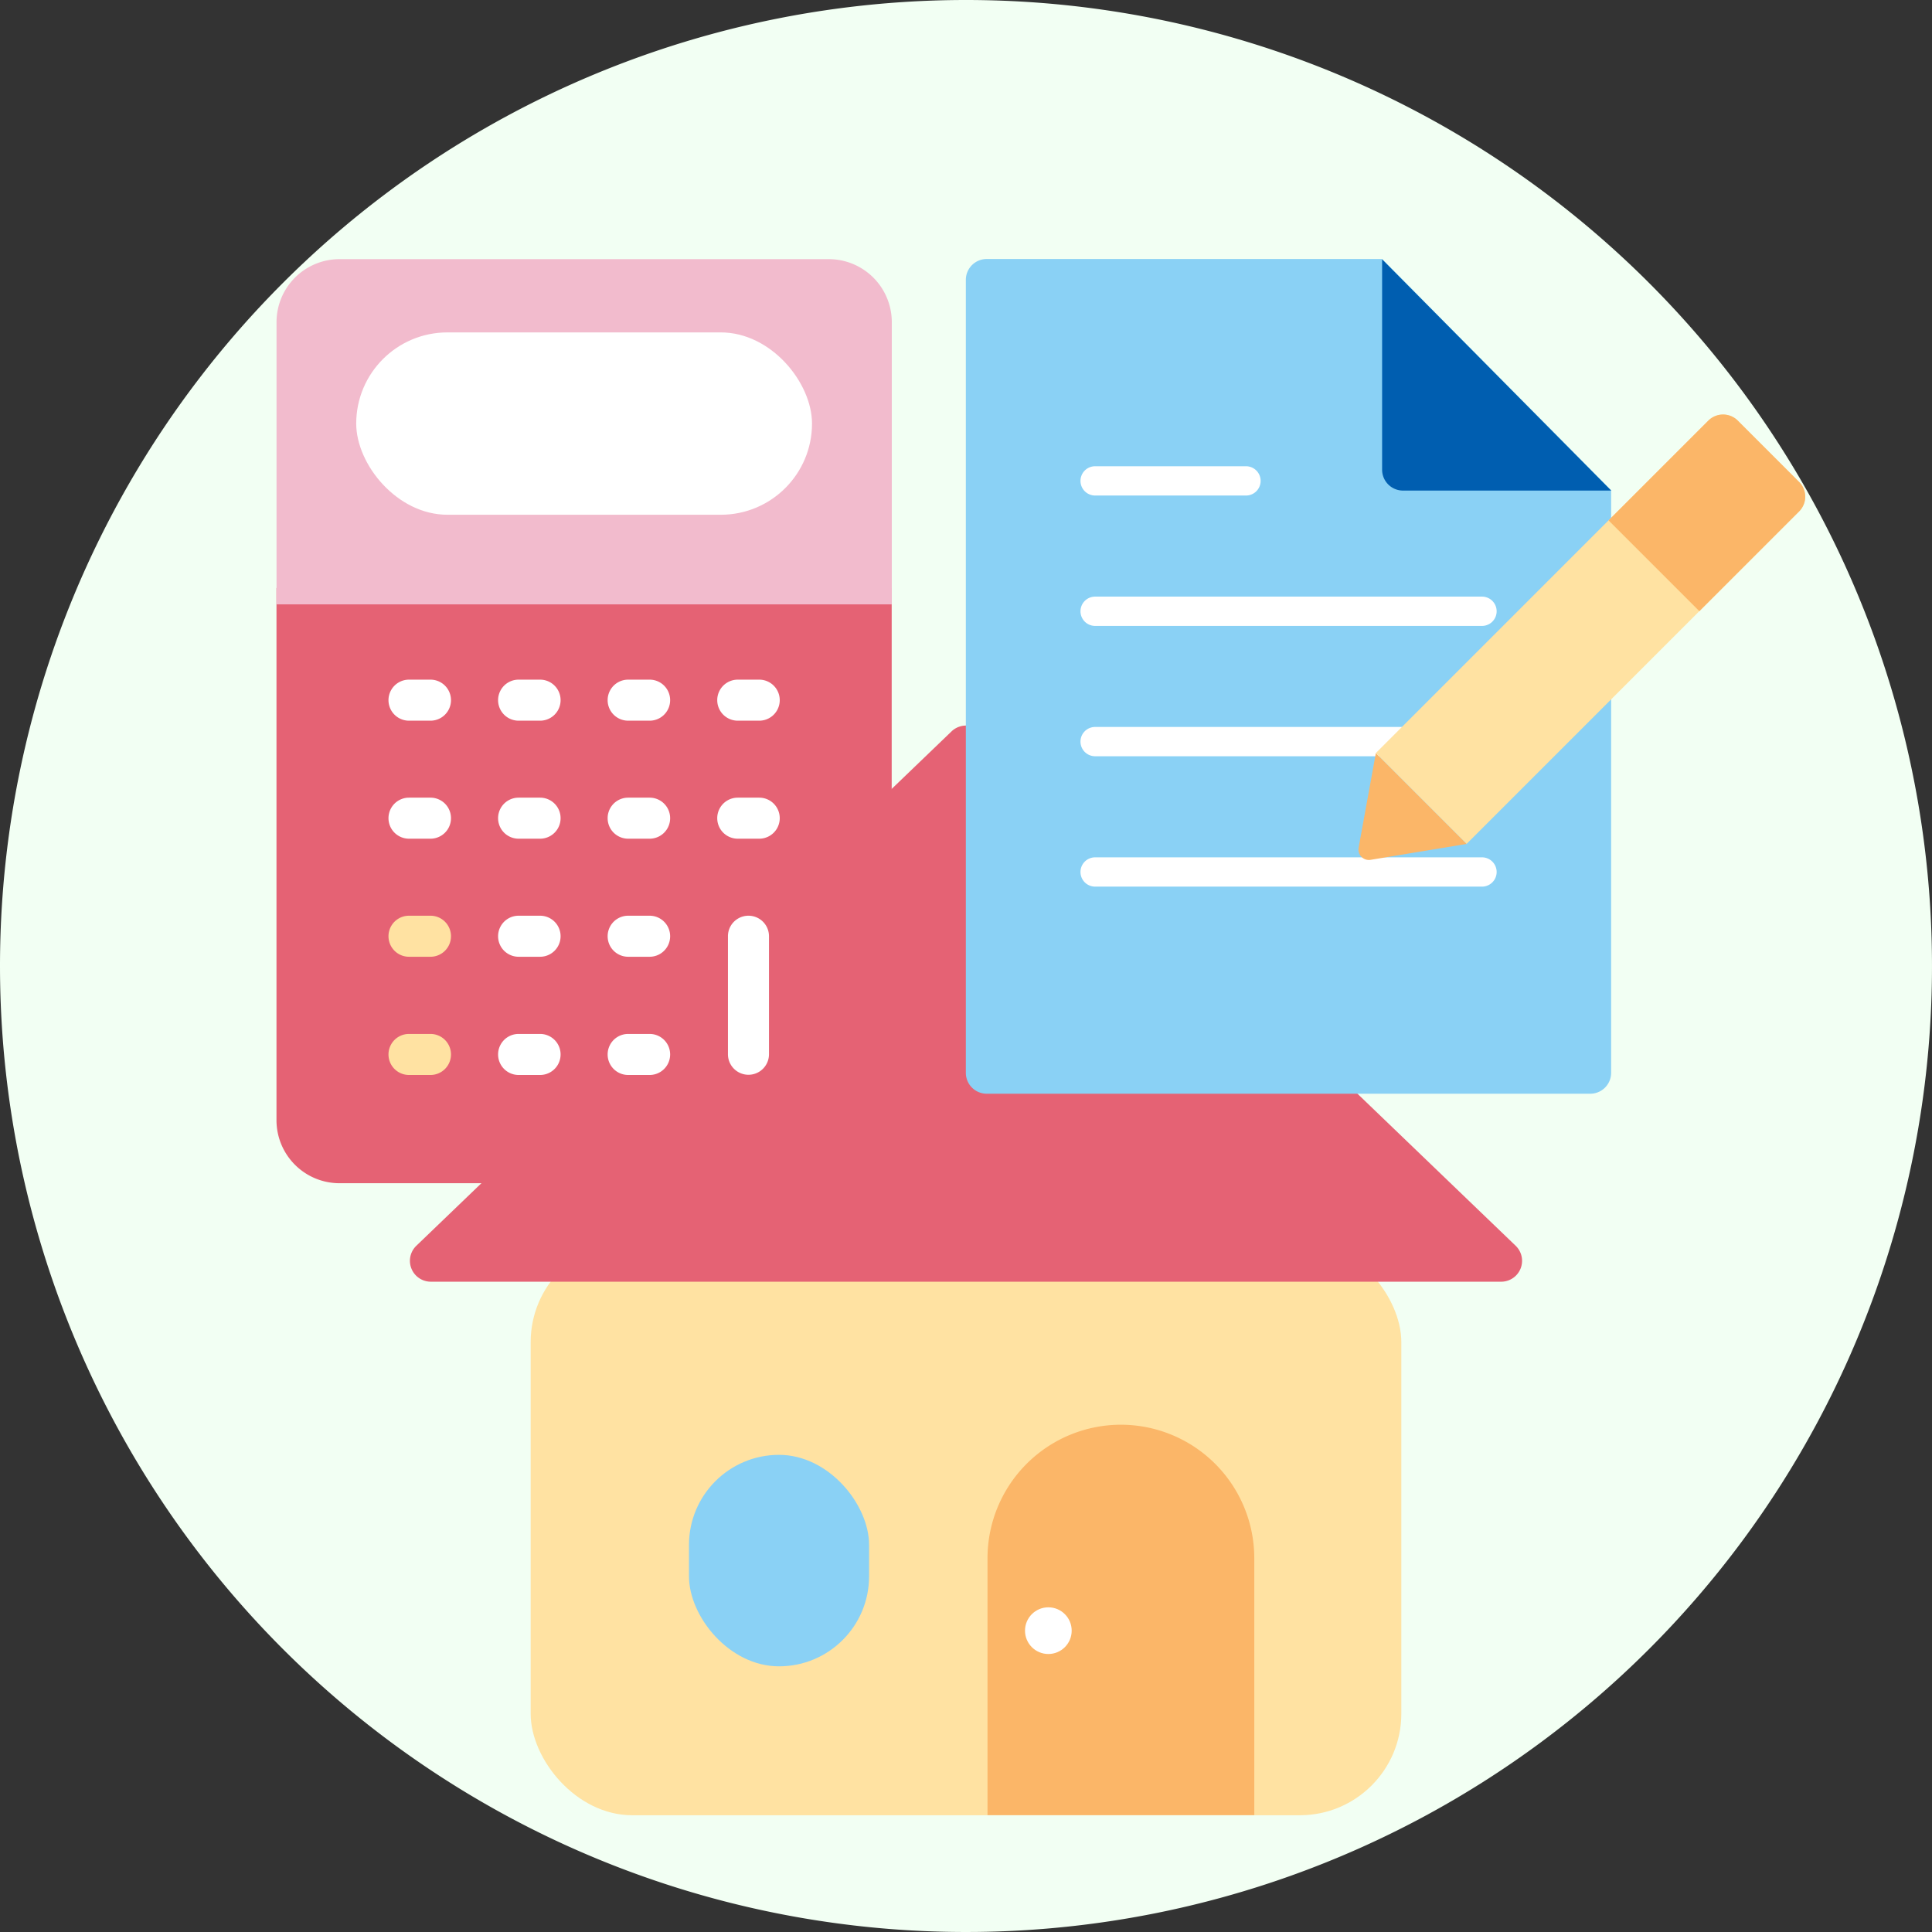<svg xmlns="http://www.w3.org/2000/svg" width="37" height="37" viewBox="0 0 37 37"><rect x="0" y="0" width="37" height="37" fill="#333333" stroke="none"/><g transform="translate(-485 2624)"><path d="M18.5,0A18.5,18.5,0,1,1,0,18.5,18.5,18.5,0,0,1,18.5,0Z" transform="translate(485 -2624)" fill="#f2fff3"/><g transform="translate(-901.637 -3038.387)"><rect width="16.674" height="11.004" rx="1.944" transform="translate(1396.8 438.147)" fill="#ffe2a2"/><path d="M1415.666,438.247l-10.253-9.854a.4.4,0,0,0-.552,0l-10.253,9.854a.4.4,0,0,0,.276.686h20.506a.4.4,0,0,0,.276-.686Z" transform="translate(0)" fill="#e56274"/><rect width="3.449" height="4.05" rx="1.724" transform="translate(1399.832 442.249)" fill="#8ad1f5"/><path d="M1452.57,495.5a2.557,2.557,0,0,0-2.554,2.554v4.922h5.109v-4.922A2.557,2.557,0,0,0,1452.57,495.5Z" transform="translate(-44.467 -53.828)" fill="#fbb668"/><circle cx="0.447" cy="0.447" r="0.447" transform="translate(1406.267 445.169)" fill="#fff"/></g><g transform="translate(-612.976 -3215.385)"><path d="M1103.271,636.407V646.6a1.207,1.207,0,0,0,1.205,1.206h9.371a1.207,1.207,0,0,0,1.206-1.206V636.407Z" transform="translate(0 -33.761)" fill="#e56274"/><g transform="translate(1103.271 596.348)"><path d="M1113.848,596.348h-9.371a1.207,1.207,0,0,0-1.205,1.206v5.406h11.783v-5.406A1.207,1.207,0,0,0,1113.848,596.348Z" transform="translate(-1103.271 -596.348)" fill="#f2bbcd"/><g transform="translate(2.145 8.053)"><path d="M1117.718,648.36h-.411a.393.393,0,0,1,0-.786h.411a.393.393,0,1,1,0,.786Z" transform="translate(-1116.914 -647.574)" fill="#fff"/><path d="M1131.068,648.36h-.411a.393.393,0,1,1,0-.786h.411a.393.393,0,1,1,0,.786Z" transform="translate(-1128.165 -647.574)" fill="#fff"/><path d="M1144.418,648.36h-.411a.393.393,0,0,1,0-.786h.411a.393.393,0,0,1,0,.786Z" transform="translate(-1139.417 -647.574)" fill="#fff"/><path d="M1157.768,648.36h-.411a.393.393,0,0,1,0-.786h.411a.393.393,0,1,1,0,.786Z" transform="translate(-1150.668 -647.574)" fill="#fff"/><path d="M1117.718,662.738h-.411a.393.393,0,0,1,0-.786h.411a.393.393,0,1,1,0,.786Z" transform="translate(-1116.914 -659.692)" fill="#fff"/><path d="M1131.068,662.738h-.411a.393.393,0,1,1,0-.786h.411a.393.393,0,1,1,0,.786Z" transform="translate(-1128.165 -659.692)" fill="#fff"/><path d="M1144.418,662.738h-.411a.393.393,0,0,1,0-.786h.411a.393.393,0,0,1,0,.786Z" transform="translate(-1139.417 -659.692)" fill="#fff"/><path d="M1157.768,662.738h-.411a.393.393,0,0,1,0-.786h.411a.393.393,0,1,1,0,.786Z" transform="translate(-1150.668 -659.692)" fill="#fff"/><path d="M1117.718,677.117h-.411a.393.393,0,0,1,0-.786h.411a.393.393,0,1,1,0,.786Z" transform="translate(-1116.914 -671.81)" fill="#ffe2a2"/><path d="M1117.718,691.5h-.411a.393.393,0,0,1,0-.786h.411a.393.393,0,1,1,0,.786Z" transform="translate(-1116.914 -683.929)" fill="#ffe2a2"/><path d="M1131.068,677.117h-.411a.393.393,0,1,1,0-.786h.411a.393.393,0,1,1,0,.786Z" transform="translate(-1128.165 -671.81)" fill="#fff"/><path d="M1131.068,691.5h-.411a.393.393,0,1,1,0-.786h.411a.393.393,0,1,1,0,.786Z" transform="translate(-1128.165 -683.929)" fill="#fff"/><path d="M1144.418,677.117h-.411a.393.393,0,0,1,0-.786h.411a.393.393,0,0,1,0,.786Z" transform="translate(-1139.417 -671.81)" fill="#fff"/><path d="M1158.271,678.984v-2.26a.393.393,0,1,1,.786,0v2.26a.393.393,0,1,1-.786,0Z" transform="translate(-1151.77 -671.81)" fill="#fff"/><path d="M1144.418,691.5h-.411a.393.393,0,0,1,0-.786h.411a.393.393,0,0,1,0,.786Z" transform="translate(-1139.417 -683.929)" fill="#fff"/></g><g transform="translate(1.527 1.403)"><rect width="8.729" height="3.492" rx="1.746" fill="#fff"/></g></g></g><g transform="translate(-128.614 -3385.305)"><g transform="translate(632.114 766.268)"><path d="M644.072,782.251H632.511a.4.4,0,0,1-.4-.4V766.665a.4.4,0,0,1,.4-.4h7.571l4.387,4.429v11.156A.4.4,0,0,1,644.072,782.251Z" transform="translate(-632.114 -766.268)" fill="#8ad1f5"/><path d="M689.346,770.7h3.99l-4.387-4.429V770.3A.4.4,0,0,0,689.346,770.7Z" transform="translate(-680.98 -766.268)" fill="#005eb0"/><g transform="translate(2.193 3.966)"><path d="M648.036,795.117h2.889a.28.28,0,1,0,0-.561h-2.889a.28.28,0,1,0,0,.561Z" transform="translate(-647.756 -794.556)" fill="#fff"/><path d="M648.036,812.923h7.409a.28.28,0,1,0,0-.561h-7.409a.28.28,0,1,0,0,.561Z" transform="translate(-647.756 -809.865)" fill="#fff"/><path d="M655.445,830.168h-7.409a.28.28,0,1,0,0,.561h7.409a.28.28,0,0,0,0-.561Z" transform="translate(-647.756 -825.175)" fill="#fff"/><path d="M655.445,847.975h-7.409a.28.28,0,1,0,0,.561h7.409a.28.28,0,0,0,0-.561Z" transform="translate(-647.756 -840.485)" fill="#fff"/></g></g><g transform="translate(639.63 769.243)"><path d="M685.949,835.78l1.841-.305-1.739-1.739-.33,1.813A.2.2,0,0,0,685.949,835.78Z" transform="translate(-685.718 -827.251)" fill="#fbb668"/><path d="M694.463,787.6l-6.368,6.368,1.739,1.739,6.368-6.368a.4.4,0,0,0,0-.562l-1.177-1.177A.4.4,0,0,0,694.463,787.6Z" transform="translate(-687.762 -787.484)" fill="#ffe2a2"/><path d="M721.792,787.6l-1.912,1.912,1.739,1.739,1.912-1.912a.4.4,0,0,0,0-.562l-1.177-1.177A.4.4,0,0,0,721.792,787.6Z" transform="translate(-715.09 -787.484)" fill="#fbb668"/></g></g></g></svg>